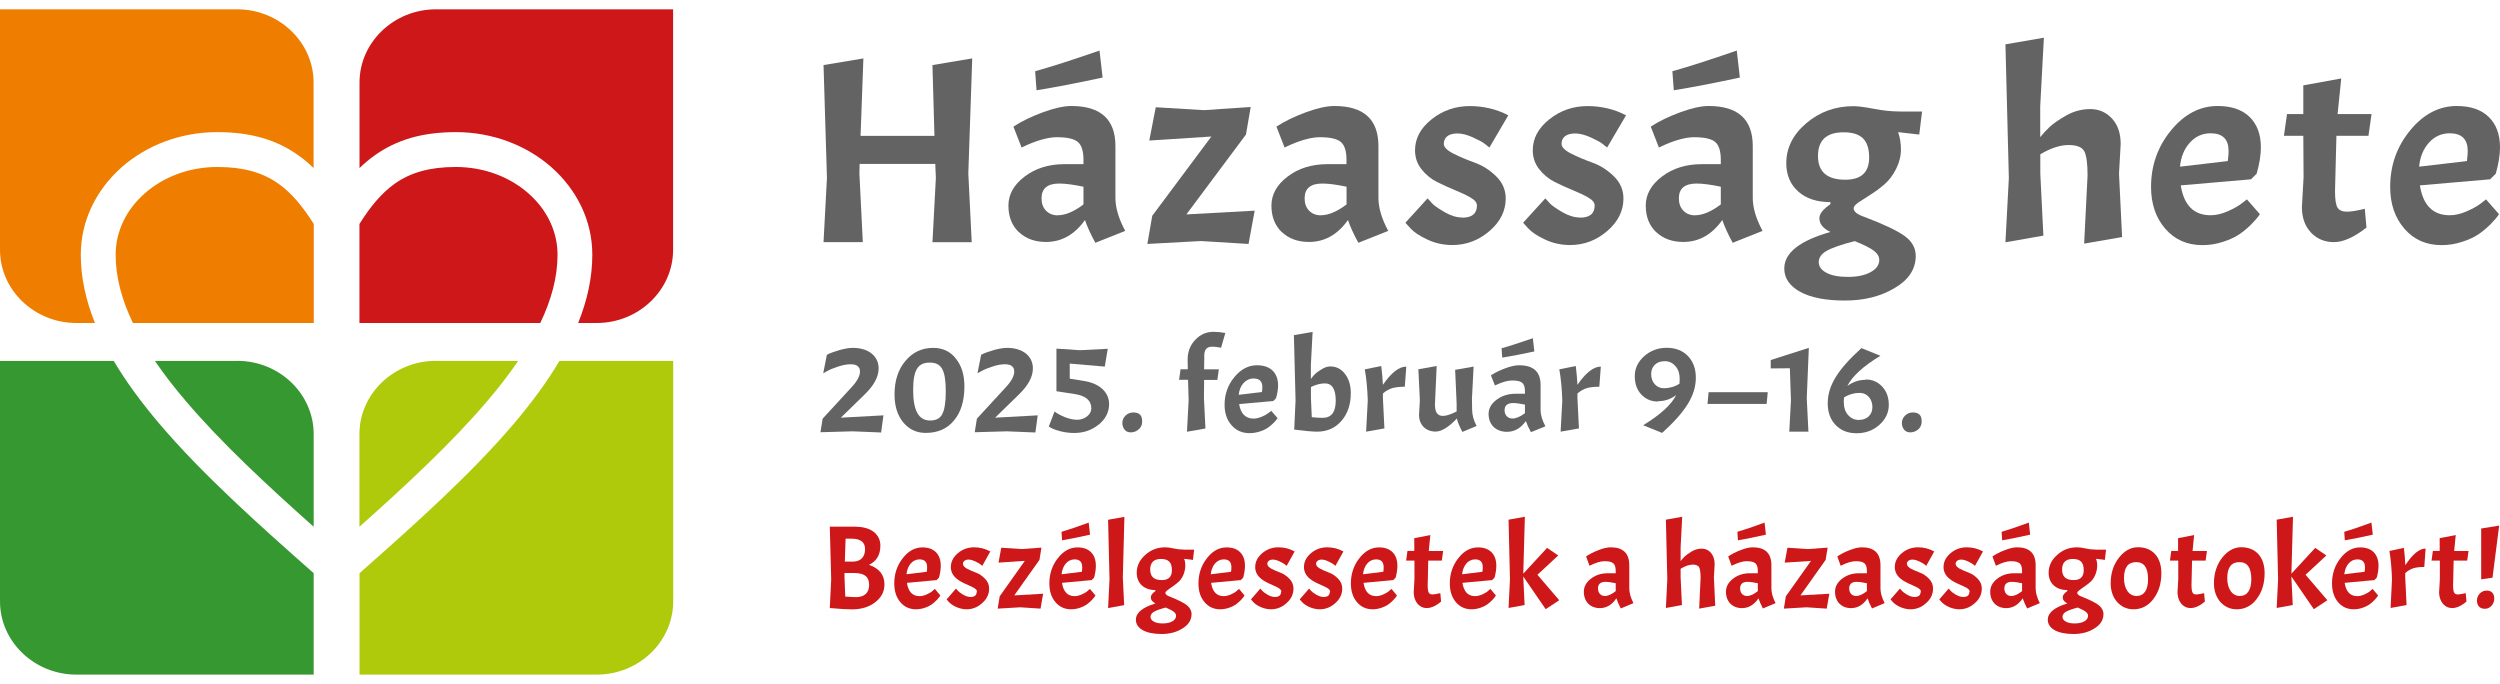 <?xml version="1.0" encoding="UTF-8"?>
<svg id="Layer_1" xmlns="http://www.w3.org/2000/svg" version="1.1" viewBox="0 0 300.47 82.2">
  <!-- Generator: Adobe Illustrator 29.0.0, SVG Export Plug-In . SVG Version: 2.1.0 Build 186)  -->
  <defs>
    <style>
      .st0, .st1 {
        fill: #cd1719;
      }

      .st2 {
        fill: #ef7d00;
      }

      .st2, .st1, .st3, .st4 {
        fill-rule: evenodd;
      }

      .st3 {
        fill: #afca0b;
      }

      .st4 {
        fill: #359830;
      }

      .st5 {
        fill: #646363;
      }
    </style>
  </defs>
  <g id="Layer_11" data-name="Layer_1">
    <g>
      <path class="st3" d="M67.23,43.38h13.68v28.9c0,4.84-4.13,8.8-9.18,8.8h-28.52v-12.19c6.76-5.97,13.43-11.94,18.55-17.97,2.13-2.51,3.98-5.01,5.48-7.54M52.38,43.38h9.9c-1.1,1.61-2.35,3.23-3.73,4.84-4.25,5-9.69,10.05-15.35,15.09v-11.14c0-4.84,4.13-8.8,9.18-8.8Z"/>
      <path class="st1" d="M64.93,38.82h-21.73v-11.9c1.33-2.12,2.69-3.75,4.27-4.86,1.88-1.32,4.17-1.99,7.3-1.99,3.44,0,6.52,1.21,8.75,3.18,2.16,1.9,3.49,4.5,3.49,7.37,0,2.71-.75,5.44-2.08,8.21M52.38,1.12h28.52v28.9c0,4.84-4.13,8.8-9.18,8.8h-2.23c1.09-2.72,1.7-5.45,1.7-8.21,0-4.11-1.88-7.82-4.9-10.5-2.97-2.62-7.04-4.23-11.5-4.23-4.03,0-7.11.92-9.71,2.76-.66.46-1.28.98-1.87,1.56v-10.28c0-4.84,4.13-8.8,9.18-8.8h0Z"/>
      <path class="st4" d="M13.68,43.38H0v28.9c0,4.84,4.13,8.8,9.18,8.8h28.52v-12.19c-6.76-5.97-13.43-11.94-18.55-17.97-2.13-2.51-3.98-5.01-5.48-7.54M28.52,43.38h-9.9c1.1,1.61,2.35,3.23,3.73,4.84,4.25,5,9.69,10.05,15.35,15.09v-11.14c0-4.84-4.13-8.8-9.18-8.8Z"/>
      <path class="st2" d="M15.98,38.82h21.73v-11.9c-1.33-2.12-2.69-3.75-4.27-4.86-1.88-1.32-4.17-1.99-7.3-1.99-3.44,0-6.52,1.21-8.75,3.18-2.16,1.9-3.49,4.5-3.49,7.37,0,2.71.75,5.44,2.08,8.21M28.52,1.12H0v28.9C0,34.87,4.13,38.82,9.18,38.82h2.23c-1.09-2.72-1.7-5.45-1.7-8.21,0-4.11,1.88-7.82,4.9-10.5,2.97-2.62,7.04-4.23,11.5-4.23,4.03,0,7.11.92,9.71,2.76.66.46,1.28.98,1.87,1.56v-10.28c0-4.84-4.13-8.8-9.18-8.8h0Z"/>
    </g>
    <g>
      <path class="st5" d="M116.85,7.03l-.47,13.82.41,8.26h-4.72l.41-7.72-.07-1.69h-9.09l-.03,1.14.41,8.26h-4.72l.41-7.72-.41-13.56,4.79-.8-.34,9.31h8.88l-.24-8.51,4.79-.8h0Z"/>
      <path class="st5" d="M122.47,27.92c-.85-.8-1.27-1.87-1.27-3.21s.65-2.51,1.96-3.5c1.31-.99,2.9-1.48,4.76-1.48h2.3v-.54c0-1.04-.23-1.75-.68-2.13s-1.3-.57-2.54-.57c-.52,0-1.13.1-1.84.3-.71.2-1.5.51-2.38.94l-.98-2.51c.97-.64,2.15-1.21,3.53-1.72,1.39-.51,2.53-.76,3.43-.76,3.54,0,5.3,1.61,5.3,4.82v6.22c0,1.19.39,2.51,1.18,3.97l-3.59,1.43c-.56-1.02-.98-1.93-1.25-2.74-1.24,1.76-2.81,2.64-4.69,2.64-1.33,0-2.42-.4-3.26-1.19h0ZM132.15,6.08l.37,3.24c-2.95.64-5.59,1.15-7.94,1.53l-.17-2.29c1.92-.53,4.49-1.36,7.73-2.48h0ZM127.14,25.87c.9,0,1.93-.43,3.08-1.3v-2.13c-1.2-.25-2.16-.38-2.91-.38-1.42,0-2.13.59-2.13,1.78,0,.62.18,1.11.54,1.48s.83.56,1.42.56h0Z"/>
      <path class="st5" d="M138.46,25.97l7.13-9.56-7.46.48.78-4,5.77.35,5.64-.38-.57,3.31-7.16,9.6,8.21-.45-.74,4-5.74-.35-6.42.35.58-3.34h-.02Z"/>
      <path class="st5" d="M154.08,27.92c-.85-.8-1.27-1.87-1.27-3.21s.65-2.51,1.96-3.5,2.9-1.48,4.76-1.48h2.3v-.54c0-1.04-.23-1.75-.68-2.13s-1.3-.57-2.54-.57c-.52,0-1.13.1-1.84.3-.71.2-1.5.51-2.38.94l-.98-2.51c.97-.64,2.15-1.21,3.53-1.72,1.39-.51,2.53-.76,3.43-.76,3.54,0,5.3,1.61,5.3,4.82v6.22c0,1.19.39,2.51,1.18,3.97l-3.59,1.43c-.56-1.02-.98-1.93-1.25-2.74-1.24,1.76-2.81,2.64-4.69,2.64-1.33,0-2.42-.4-3.26-1.19h0ZM158.76,25.87c.9,0,1.93-.43,3.08-1.3v-2.13c-1.2-.25-2.16-.38-2.91-.38-1.42,0-2.13.59-2.13,1.78,0,.62.18,1.11.54,1.48s.83.56,1.42.56h0Z"/>
      <path class="st5" d="M175.75,26.16c1.17,0,1.76-.49,1.76-1.46,0-.34-.25-.66-.76-.95-.51-.3-1.13-.59-1.86-.89s-1.47-.63-2.2-1-1.35-.89-1.86-1.54c-.51-.66-.76-1.41-.76-2.26,0-1.42.66-2.66,1.99-3.72s2.86-1.59,4.59-1.59c.81,0,1.61.09,2.38.27.78.18,1.53.46,2.25.84l-2.27,3.87c-.16-.13-.36-.29-.61-.48s-.72-.44-1.4-.75c-.69-.31-1.3-.46-1.83-.46s-.94.11-1.22.33-.42.53-.42.92.39.79,1.17,1.18,1.63.75,2.55,1.08,1.78.87,2.55,1.62c.78.75,1.17,1.65,1.17,2.69,0,1.48-.65,2.79-1.94,3.9-1.3,1.12-2.79,1.69-4.47,1.69-1.08,0-2.09-.22-3.03-.67-.94-.44-1.61-.89-2.01-1.34l-.61-.67,2.67-2.93c.14.17.33.38.58.64.25.25.74.59,1.47,1.02.73.42,1.44.64,2.11.64h0Z"/>
      <path class="st5" d="M189.9,26.16c1.17,0,1.76-.49,1.76-1.46,0-.34-.25-.66-.76-.95-.51-.3-1.13-.59-1.86-.89s-1.47-.63-2.2-1-1.35-.89-1.86-1.54c-.51-.66-.76-1.41-.76-2.26,0-1.42.66-2.66,1.99-3.72s2.86-1.59,4.59-1.59c.81,0,1.61.09,2.38.27.78.18,1.53.46,2.25.84l-2.27,3.87c-.16-.13-.36-.29-.61-.48s-.72-.44-1.4-.75c-.69-.31-1.3-.46-1.83-.46s-.94.11-1.22.33-.42.53-.42.92.39.79,1.17,1.18,1.63.75,2.55,1.08,1.78.87,2.55,1.62c.78.75,1.17,1.65,1.17,2.69,0,1.48-.65,2.79-1.94,3.9-1.3,1.12-2.79,1.69-4.47,1.69-1.08,0-2.09-.22-3.03-.67-.94-.44-1.61-.89-2.01-1.34l-.61-.67,2.67-2.93c.14.17.33.38.58.64.25.25.74.59,1.47,1.02.73.42,1.44.64,2.11.64h0Z"/>
      <path class="st5" d="M199.07,27.92c-.85-.8-1.27-1.87-1.27-3.21s.65-2.51,1.96-3.5,2.9-1.48,4.76-1.48h2.3v-.54c0-1.04-.23-1.75-.68-2.13s-1.3-.57-2.54-.57c-.52,0-1.13.1-1.84.3-.71.2-1.5.51-2.38.94l-.98-2.51c.97-.64,2.15-1.21,3.53-1.72,1.39-.51,2.53-.76,3.43-.76,3.54,0,5.3,1.61,5.3,4.82v6.22c0,1.19.39,2.51,1.18,3.97l-3.59,1.43c-.56-1.02-.98-1.93-1.25-2.74-1.24,1.76-2.81,2.64-4.69,2.64-1.33,0-2.42-.4-3.26-1.19h0ZM208.74,6.08l.37,3.24c-2.95.64-5.59,1.15-7.94,1.53l-.17-2.29c1.92-.53,4.49-1.36,7.73-2.48h0ZM203.74,25.87c.9,0,1.93-.43,3.08-1.3v-2.13c-1.2-.25-2.16-.38-2.91-.38-1.42,0-2.13.59-2.13,1.78,0,.62.18,1.11.54,1.48s.83.56,1.42.56h0Z"/>
      <path class="st5" d="M214.45,32.26c0-1.87,1.85-3.33,5.54-4.38-.88-.42-1.32-.97-1.32-1.65,0-.28.11-.55.34-.83.22-.28.55-.56.98-.86v-.25c-1.62,0-2.91-.42-3.86-1.27s-1.44-1.98-1.44-3.4c0-1.84.8-3.45,2.4-4.81s3.49-2.05,5.67-2.05c.56,0,1.39.11,2.47.32s2.14.32,3.18.32h2.6l-.34,2.77-2.54-.29c.22.62.34,1.31.34,2.1s-.2,1.56-.59,2.34c-.39.77-.87,1.39-1.42,1.86-.55.47-1.1.87-1.66,1.22-.55.35-1.03.66-1.42.92-.39.27-.59.5-.59.72,0,.4.45.75,1.35,1.05,2.39.91,4,1.69,4.84,2.32.85.64,1.27,1.42,1.27,2.35,0,1.57-.84,2.86-2.52,3.85-1.68,1.01-3.68,1.51-5.99,1.51s-4.11-.35-5.38-1.05c-1.27-.7-1.91-1.63-1.91-2.8h0ZM224.65,18.92c0-1.04-.25-1.8-.74-2.29-.5-.49-1.27-.73-2.33-.73-2.05,0-3.08.95-3.08,2.85s1.09,2.85,3.28,2.85c1.92,0,2.87-.89,2.87-2.67h0ZM225.86,31.21c0-.38-.21-.74-.64-1.07s-1.2-.72-2.3-1.16c-1.65.42-2.78.82-3.4,1.18s-.93.81-.93,1.34.31.96.93,1.29,1.48.49,2.59.49,2.01-.19,2.71-.57,1.05-.88,1.05-1.49h0Z"/>
      <path class="st5" d="M250.49,18.16c-.27-.49-.9-.73-1.89-.73s-2.12.37-3.38,1.11v2.32l.37,7.46-4.56.8.41-7.72-.41-16.07,4.62-.8-.44,8.23v3.72c.34-.42.72-.84,1.15-1.24s1.09-.86,1.99-1.37,1.87-.76,2.89-.76,1.89.38,2.59,1.13c.7.75,1.05,1.78,1.05,3.07l-.2,3.56.37,7.62-4.56.79.41-8.2c0-1.46-.14-2.44-.41-2.93v.02Z"/>
      <path class="st5" d="M265.69,25.87c.65,0,1.34-.16,2.06-.48s1.29-.64,1.69-.95l.61-.48,1.56,1.78c-.23.36-.58.77-1.05,1.24s-.95.86-1.44,1.19c-.48.33-1.13.63-1.93.89-.8.27-1.63.4-2.49.4-1.83,0-3.31-.65-4.45-1.96s-1.72-2.98-1.72-5.03c0-2.59.8-4.85,2.4-6.8s3.47-2.93,5.6-2.93c1.65,0,2.93.43,3.83,1.3s1.37,2.09,1.37,3.66c0,.93-.17,1.99-.51,3.18l-.68.67-8.44.73c.38,2.4,1.58,3.59,3.59,3.59v.02ZM265.69,16.02c-.99,0-1.83.38-2.5,1.13-.68.75-1.07,1.71-1.18,2.88l5.74-.67c.07-.49.1-.89.1-1.21,0-1.42-.72-2.13-2.16-2.13h0Z"/>
      <path class="st5" d="M276.83,13.73v-3.47l4.56-.83-.44,4.28h4.08l-.37,2.61h-3.85l-.17,6.64c0,1,.1,1.66.3,1.99.2.33.58.49,1.12.49s1.26-.12,2.16-.35l.2,2.26c-1.49,1.17-2.8,1.75-3.91,1.75s-2.05-.39-2.77-1.16c-.72-.77-1.08-1.79-1.08-3.04l.2-3.56-.03-5.02h-2.33l.37-2.61h1.96,0Z"/>
      <path class="st5" d="M294.43,25.87c.65,0,1.34-.16,2.06-.48s1.29-.64,1.69-.95l.61-.48,1.56,1.78c-.23.36-.58.77-1.05,1.24s-.95.86-1.44,1.19c-.48.33-1.13.63-1.93.89-.8.27-1.63.4-2.49.4-1.83,0-3.31-.65-4.45-1.96s-1.72-2.98-1.72-5.03c0-2.59.8-4.85,2.4-6.8s3.47-2.93,5.6-2.93c1.65,0,2.93.43,3.83,1.3s1.37,2.09,1.37,3.66c0,.93-.17,1.99-.51,3.18l-.68.67-8.44.73c.38,2.4,1.58,3.59,3.59,3.59v.02ZM294.43,16.02c-.99,0-1.83.38-2.5,1.13-.68.75-1.07,1.71-1.18,2.88l5.74-.67c.07-.49.1-.89.1-1.21,0-1.42-.72-2.13-2.16-2.13h0Z"/>
    </g>
  </g>
  <g id="Layer_2">
    <g>
      <path class="st0" d="M102.84,63.31c1.83,0,2.97.89,2.97,2.27,0,1.11-.46,1.87-1.37,2.31,1.24.42,1.86,1.2,1.86,2.35,0,.87-.37,1.57-1.12,2.15-.74.57-1.67.85-2.8.85-.59,0-1.47-.06-2.65-.16l.17-3.45-.17-6.33h3.1v.02ZM101.5,68.87v.52l.09,2.31c.56.04.97.07,1.27.07,1.02,0,1.6-.51,1.6-1.47s-.54-1.43-1.8-1.43c0,0-1.16,0-1.16,0ZM101.63,64.74l-.09,2.76h.93c.97,0,1.5-.54,1.5-1.5,0-.84-.54-1.26-1.64-1.26h-.7Z"/>
      <path class="st0" d="M112.1,70.99l.26-.21.66.79c-.19.33-.64.79-1.06,1.09-.4.28-1.13.57-1.86.57-.77,0-1.4-.28-1.89-.86s-.73-1.33-.73-2.25c0-1.15.34-2.17,1.02-3.03.67-.87,1.47-1.3,2.37-1.3,1.39,0,2.2.81,2.2,2.21,0,.41-.07.89-.21,1.42l-.29.3-3.57.33c.16,1.06.67,1.6,1.52,1.6.56,0,1.24-.35,1.59-.64v-.02ZM108.96,69.02l2.43-.3c.03-.21.04-.4.04-.54,0-.64-.3-.95-.92-.95-.84,0-1.46.75-1.56,1.79h0Z"/>
      <path class="st0" d="M117.43,71.11c0-.82-3.16-.92-3.15-2.96,0-.64.29-1.19.84-1.66s1.22-.71,1.94-.71,1.34.16,1.96.5l-.96,1.73c-.13-.11-.27-.27-.86-.54-.57-.28-1.04-.27-1.29-.06-.23.18-.33.58.31.94.33.17.7.33,1.09.48.39.14.74.38,1.07.72.33.33.5.72.5,1.19,0,.67-.27,1.25-.83,1.74-.54.5-1.17.75-1.89.75-.92,0-1.79-.5-2.13-.89l-.26-.3,1.13-1.3.24.28c.1.11.31.27.61.45.31.18.61.28.9.28.5,0,.74-.21.74-.65h.04Z"/>
      <path class="st0" d="M120.15,71.67l3.02-4.26-3.16.21.33-1.79,2.44.16,2.39-.17-.24,1.47-3.03,4.27,3.47-.2-.31,1.79-2.43-.16-2.72.16.24-1.49h0Z"/>
      <path class="st0" d="M130.74,70.99l.26-.21.66.79c-.19.33-.64.79-1.06,1.09-.4.28-1.13.57-1.86.57-.77,0-1.4-.28-1.89-.86s-.73-1.33-.73-2.25c0-1.15.34-2.17,1.02-3.03.67-.87,1.47-1.3,2.37-1.3,1.39,0,2.2.81,2.2,2.21,0,.41-.07.89-.21,1.42l-.29.3-3.57.33c.16,1.06.67,1.6,1.52,1.6.56,0,1.24-.35,1.59-.64v-.02ZM131.01,64.26c-1.24.28-2.37.51-3.36.68l-.07-1.02c.81-.24,1.92-.61,3.27-1.11l.16,1.45ZM127.6,69.02l2.43-.3c.03-.21.04-.4.04-.54,0-.64-.3-.95-.92-.95-.84,0-1.46.75-1.56,1.79h0Z"/>
      <path class="st0" d="M135.14,62.12l-.19,7.28.16,3.33-1.93.35.17-3.45-.17-7.16,1.96-.35h0Z"/>
      <path class="st0" d="M138.87,72.52c-.37-.18-.56-.44-.56-.74,0-.24.2-.48.56-.75v-.11c-1.37,0-2.25-.82-2.25-2.08,0-.82.34-1.53,1.02-2.14.67-.61,1.47-.92,2.4-.92.24,0,.59.04,1.04.14.46.1.9.14,1.34.14h1.1l-.14,1.23-1.07-.13c.36.78.06,2.2-.71,2.81-.67.61-1.54,1.01-1.54,1.28,0,.18.19.34.57.47,1.02.41,1.69.75,2.04,1.04s.54.64.54,1.05c0,.69-.36,1.28-1.07,1.71-.7.45-1.54.68-2.53.68-1.96,0-3.09-.68-3.09-1.71,0-.84.79-1.49,2.35-1.96h0ZM139.54,67.18c-.87,0-1.3.43-1.3,1.28s.46,1.26,1.39,1.26c.82,0,1.22-.4,1.22-1.19,0-.92-.4-1.35-1.3-1.35h0ZM140.1,73.02c-.7.18-1.17.37-1.44.52-.51.33-.51.88,0,1.16.27.16.63.23,1.1.23.93,0,1.59-.37,1.59-.92,0-.34-.31-.6-1.24-.99h0Z"/>
      <path class="st0" d="M148.66,70.99l.26-.21.66.79c-.19.33-.64.79-1.06,1.09-.4.28-1.13.57-1.86.57-.77,0-1.4-.28-1.89-.86s-.73-1.33-.73-2.25c0-1.15.34-2.17,1.02-3.03.67-.87,1.47-1.3,2.37-1.3,1.39,0,2.2.81,2.2,2.21,0,.41-.07.89-.21,1.42l-.29.3-3.57.33c.16,1.06.67,1.6,1.52,1.6.56,0,1.24-.35,1.59-.64v-.02ZM145.53,69.02l2.43-.3c.03-.21.04-.4.04-.54,0-.64-.3-.95-.92-.95-.84,0-1.46.75-1.56,1.79h0Z"/>
      <path class="st0" d="M154.01,71.11c0-.82-3.16-.92-3.15-2.96,0-.64.29-1.19.84-1.66s1.22-.71,1.94-.71,1.34.16,1.96.5l-.96,1.73c-.13-.11-.27-.27-.86-.54-.57-.28-1.04-.27-1.29-.06-.23.18-.33.58.31.94.33.17.7.33,1.09.48.39.14.74.38,1.07.72.33.33.5.72.5,1.19,0,.67-.27,1.25-.83,1.74-.54.5-1.17.75-1.89.75-.92,0-1.79-.5-2.13-.89l-.26-.3,1.13-1.3.24.28c.1.11.31.27.61.45.31.18.61.28.9.28.5,0,.74-.21.74-.65h.04Z"/>
      <path class="st0" d="M159.87,71.11c0-.82-3.16-.92-3.15-2.96,0-.64.29-1.19.84-1.66s1.22-.71,1.94-.71,1.34.16,1.96.5l-.96,1.73c-.13-.11-.27-.27-.86-.54-.57-.28-1.04-.27-1.29-.06-.23.18-.33.58.31.94.33.17.7.33,1.09.48.39.14.74.38,1.07.72.33.33.5.72.5,1.19,0,.67-.27,1.25-.83,1.74-.54.5-1.17.75-1.89.75-.92,0-1.79-.5-2.13-.89l-.26-.3,1.13-1.3.24.28c.1.11.31.27.61.45.31.18.61.28.9.28.5,0,.74-.21.74-.65h.04Z"/>
      <path class="st0" d="M166.98,70.99l.26-.21.66.79c-.19.33-.64.79-1.06,1.09-.4.28-1.13.57-1.86.57-.77,0-1.4-.28-1.89-.86s-.73-1.33-.73-2.25c0-1.15.34-2.17,1.02-3.03.67-.87,1.47-1.3,2.37-1.3,1.39,0,2.2.81,2.2,2.21,0,.41-.07.89-.21,1.42l-.29.3-3.57.33c.16,1.06.67,1.6,1.52,1.6.56,0,1.24-.35,1.59-.64v-.02ZM163.83,69.02l2.43-.3c.03-.21.04-.4.04-.54,0-.64-.3-.95-.92-.95-.84,0-1.46.75-1.56,1.79h0Z"/>
      <path class="st0" d="M169.98,66.22v-1.54l1.93-.37-.19,1.91h1.73l-.16,1.16h-1.63l-.07,2.96c0,1.32.34,1.19,1.52.95l.09,1.01c-1.83,1.59-3.26.52-3.29-1.09l.09-1.59v-2.24h-1l.16-1.16h.83,0Z"/>
      <path class="st0" d="M178.87,70.99l.26-.21.66.79c-.19.33-.64.79-1.06,1.09-.4.28-1.13.57-1.86.57-.77,0-1.4-.28-1.89-.86s-.73-1.33-.73-2.25c0-1.15.34-2.17,1.02-3.03.67-.87,1.47-1.3,2.37-1.3,1.39,0,2.2.81,2.2,2.21,0,.41-.07.89-.21,1.42l-.29.3-3.57.33c.16,1.06.67,1.6,1.52,1.6.56,0,1.24-.35,1.59-.64v-.02ZM175.74,69.02l2.43-.3c.03-.21.04-.4.04-.54,0-.64-.3-.95-.92-.95-.84,0-1.46.75-1.56,1.79h0Z"/>
      <path class="st0" d="M185.77,73.21l-2.69-3.92v.1l.16,3.33-1.93.35.17-3.45-.17-7.16,1.96-.35-.19,6.84,2.86-3.1,1.34.91-2.5,2.32,2.62,3.06-1.63,1.08h0Z"/>
      <path class="st0" d="M194.19,68.9v-.24c0-.92-.31-1.21-1.36-1.21-.44,0-1.04.17-1.79.55l-.41-1.12c.41-.28.9-.54,1.49-.76.59-.23,1.07-.34,1.46-.34,1.5,0,2.24.72,2.24,2.16v2.78c0,.52.17,1.12.5,1.77l-1.52.64c-.24-.45-.41-.86-.53-1.22-.53.78-1.19,1.18-1.99,1.18-1.13,0-1.92-.77-1.92-1.96,0-.61.27-1.12.83-1.56s1.23-.67,2.02-.67h.98ZM194.19,71.05v-.95c-.5-.11-.92-.17-1.23-.17-.6,0-.9.27-.9.79,0,.55.33.91.83.91.39,0,.81-.2,1.3-.58h0Z"/>
      <path class="st0" d="M201.99,69.39l.16,3.33-1.93.35.17-3.45-.17-7.16,1.96-.35-.19,3.67v1.66c.29-.38.57-.71,1.33-1.16.39-.23.79-.34,1.22-.34.87,0,1.54.72,1.54,1.87l-.09,1.59.16,3.4-1.93.35.17-3.66c0-.65-.06-1.09-.17-1.3-.23-.44-1.16-.5-2.23.17v1.04h0Z"/>
      <path class="st0" d="M211.27,68.9v-.24c0-.92-.31-1.21-1.36-1.21-.44,0-1.04.17-1.79.55l-.41-1.12c.41-.28.9-.54,1.49-.76.59-.23,1.07-.34,1.46-.34,1.5,0,2.24.72,2.24,2.16v2.78c0,.52.17,1.12.5,1.77l-1.52.64c-.24-.45-.41-.86-.53-1.22-.53.78-1.19,1.18-1.99,1.18-1.13,0-1.92-.77-1.92-1.96,0-.61.27-1.12.83-1.56s1.23-.67,2.02-.67h.98ZM212.24,64.26c-1.24.28-2.37.51-3.36.68l-.07-1.02c.82-.24,1.9-.61,3.27-1.11l.16,1.45ZM211.27,71.05v-.95c-.5-.11-.92-.17-1.23-.17-.6,0-.9.27-.9.79,0,.55.33.91.83.91.39,0,.81-.2,1.3-.58h0Z"/>
      <path class="st0" d="M214.64,71.67l3.02-4.26-3.16.21.33-1.79,2.44.16,2.39-.17-.24,1.47-3.03,4.27,3.47-.2-.31,1.79-2.43-.16-2.72.16.24-1.49h0Z"/>
      <path class="st0" d="M224.38,68.9v-.24c0-.92-.31-1.21-1.36-1.21-.44,0-1.04.17-1.79.55l-.41-1.12c.41-.28.9-.54,1.49-.76.59-.23,1.07-.34,1.46-.34,1.5,0,2.24.72,2.24,2.16v2.78c0,.52.17,1.12.5,1.77l-1.52.64c-.24-.45-.41-.86-.53-1.22-.53.78-1.19,1.18-1.99,1.18-1.13,0-1.92-.77-1.92-1.96,0-.61.27-1.12.83-1.56s1.23-.67,2.02-.67h.98ZM224.38,71.05v-.95c-.5-.11-.92-.17-1.23-.17-.6,0-.9.27-.9.79,0,.55.33.91.83.91.39,0,.81-.2,1.3-.58h0Z"/>
      <path class="st0" d="M230.88,71.11c0-.82-3.16-.92-3.15-2.96,0-.64.29-1.19.84-1.66s1.22-.71,1.94-.71,1.34.16,1.96.5l-.96,1.73c-.13-.11-.27-.27-.86-.54-.57-.28-1.04-.27-1.29-.06-.23.18-.33.58.31.94.33.17.7.33,1.09.48.39.14.74.38,1.07.72.33.33.5.72.5,1.19,0,.67-.27,1.25-.83,1.74-.54.5-1.17.75-1.89.75-.92,0-1.79-.5-2.13-.89l-.26-.3,1.13-1.3.24.28c.1.11.31.27.61.45.31.18.61.28.9.28.5,0,.74-.21.74-.65h.04Z"/>
      <path class="st0" d="M236.74,71.11c0-.82-3.16-.92-3.15-2.96,0-.64.29-1.19.84-1.66s1.22-.71,1.94-.71,1.34.16,1.96.5l-.96,1.73c-.13-.11-.27-.27-.86-.54-.57-.28-1.04-.27-1.29-.06-.23.18-.33.58.31.94.33.17.7.33,1.09.48.39.14.74.38,1.07.72.33.33.5.72.5,1.19,0,.67-.27,1.25-.83,1.74-.54.5-1.17.75-1.89.75-.92,0-1.79-.5-2.13-.89l-.26-.3,1.13-1.3.24.28c.1.11.31.27.61.45.31.18.61.28.9.28.5,0,.74-.21.74-.65h.04Z"/>
      <path class="st0" d="M243.03,68.9v-.24c0-.92-.31-1.21-1.36-1.21-.44,0-1.04.17-1.79.55l-.41-1.12c.41-.28.9-.54,1.49-.76.59-.23,1.07-.34,1.46-.34,1.5,0,2.24.72,2.24,2.16v2.78c0,.52.17,1.12.5,1.77l-1.52.64c-.24-.45-.41-.86-.53-1.22-.53.78-1.19,1.18-1.99,1.18-1.13,0-1.92-.77-1.92-1.96,0-.61.27-1.12.83-1.56s1.23-.67,2.02-.67h.98ZM244,64.26c-1.24.28-2.37.51-3.36.68l-.07-1.02c.81-.24,1.9-.61,3.27-1.11l.16,1.45ZM243.03,71.05v-.95c-.5-.11-.92-.17-1.23-.17-.6,0-.9.27-.9.79,0,.55.33.91.83.91.39,0,.81-.2,1.3-.58h0Z"/>
      <path class="st0" d="M248.47,72.52c-.37-.18-.56-.44-.56-.74,0-.24.2-.48.56-.75v-.11c-1.37,0-2.25-.82-2.25-2.08,0-.82.34-1.53,1.02-2.14.67-.61,1.47-.92,2.4-.92.24,0,.59.04,1.04.14.46.1.9.14,1.34.14h1.1l-.14,1.23-1.07-.13c.36.78.06,2.2-.71,2.81-.67.61-1.54,1.01-1.54,1.28,0,.18.19.34.57.47,1.02.41,1.69.75,2.04,1.04s.54.64.54,1.05c0,.69-.36,1.28-1.07,1.71-.7.45-1.54.68-2.53.68-1.96,0-3.09-.68-3.09-1.71,0-.84.79-1.49,2.35-1.96h0ZM249.14,67.18c-.87,0-1.3.43-1.3,1.28s.46,1.26,1.39,1.26c.81,0,1.21-.4,1.21-1.19,0-.92-.4-1.35-1.3-1.35h0ZM249.71,73.02c-.7.18-1.17.37-1.44.52-.51.33-.51.88,0,1.16.27.16.63.23,1.1.23.93,0,1.59-.37,1.59-.92,0-.34-.31-.6-1.24-.99h0Z"/>
      <path class="st0" d="M258.81,72c-.63.82-1.43,1.23-2.39,1.23-.79,0-1.44-.3-1.97-.88-.51-.59-.77-1.35-.77-2.24,0-1.21.33-2.24.99-3.08.66-.84,1.43-1.26,2.3-1.26,1.77,0,2.8,1.23,2.8,3.1,0,1.25-.31,2.28-.96,3.12h0ZM256.75,67.56c-.99,0-1.47.64-1.47,1.93s.6,2.14,1.5,2.14,1.39-.71,1.39-2.01c0-1.38-.47-2.06-1.42-2.06Z"/>
      <path class="st0" d="M261.78,66.22v-1.54l1.93-.37-.19,1.91h1.73l-.16,1.16h-1.63l-.07,2.96c0,1.32.34,1.19,1.52.95l.09,1.01c-1.83,1.59-3.26.52-3.29-1.09l.09-1.59v-2.24h-1l.16-1.16h.83,0Z"/>
      <path class="st0" d="M271.22,72c-.63.82-1.43,1.23-2.39,1.23-.79,0-1.44-.3-1.97-.88-.51-.59-.77-1.35-.77-2.24,0-1.21.33-2.24.99-3.08.66-.84,1.43-1.26,2.3-1.26,1.77,0,2.8,1.23,2.8,3.1,0,1.25-.31,2.28-.96,3.12h0ZM269.16,67.56c-.99,0-1.47.64-1.47,1.93s.6,2.14,1.5,2.14,1.39-.71,1.39-2.01c0-1.38-.47-2.06-1.42-2.06Z"/>
      <path class="st0" d="M278.09,73.21l-2.69-3.92v.1l.16,3.33-1.93.35.17-3.45-.17-7.16,1.96-.35-.19,6.84,2.86-3.1,1.34.91-2.5,2.32,2.62,3.06-1.63,1.08h0Z"/>
      <path class="st0" d="M284.9,70.99l.26-.21.66.79c-.19.33-.64.79-1.06,1.09-.4.28-1.13.57-1.86.57-.77,0-1.4-.28-1.89-.86-.49-.58-.73-1.33-.73-2.25,0-1.15.34-2.17,1.02-3.03.67-.87,1.47-1.3,2.37-1.3,1.39,0,2.2.81,2.2,2.21,0,.41-.07.89-.21,1.42l-.29.3-3.57.33c.16,1.06.67,1.6,1.52,1.6.56,0,1.24-.35,1.59-.64v-.02ZM285.18,64.26c-1.24.28-2.37.51-3.36.68l-.07-1.02c.81-.24,1.92-.61,3.27-1.11l.16,1.45ZM281.77,69.02l2.43-.3c.03-.21.04-.4.04-.54,0-.64-.3-.95-.92-.95-.84,0-1.46.75-1.56,1.79h0Z"/>
      <path class="st0" d="M288.92,65.86c.09.72.14,1.42.17,2.07.87-1.33,1.69-2,2.44-2l-.16,2.21c-.56,0-.99.06-1.32.16-.31.1-.64.28-.97.58v.51l.16,3.33-1.92.35.17-3.45c-.04-1.26-.14-2.4-.31-3.4l1.73-.37h0Z"/>
      <path class="st0" d="M293.22,66.22v-1.54l1.93-.37-.19,1.91h1.73l-.16,1.16h-1.63l-.07,2.96c0,1.32.34,1.19,1.52.95l.09,1.01c-1.83,1.59-3.26.52-3.29-1.09l.09-1.59v-2.24h-1l.16-1.16h.83,0Z"/>
      <path class="st0" d="M298.85,70.98c.61,0,.93.34.93.98s-.5,1.21-1.12,1.21-.96-.38-.96-1.01.53-1.18,1.14-1.18h0ZM300.37,63.16l-.8,6.27-1.36.2v-6.11l2.16-.35h0Z"/>
    </g>
    <g>
      <path class="st5" d="M102.26,43.78c-.46,0-.97.09-1.53.28-.54.17-.99.36-1.31.54l-.48.26.44-2.22c.43-.22.94-.4,1.54-.57.61-.17,1.13-.26,1.59-.26,1.86,0,3.09.98,3.09,2.47,0,1.01-.56,2.05-1.68,3.13l-2.86,2.79,5.12-.28-.28,2.06-3.42-.14-3.87.11.26-1.63,3.45-3.75c.69-.73,1.04-1.38,1.04-1.92,0-.57-.38-.87-1.12-.87h.02Z"/>
      <path class="st5" d="M114.87,43.09c.69.84,1.04,1.95,1.04,3.33,0,1.75-.41,3.12-1.25,4.11-.82,1.01-1.96,1.5-3.4,1.5-1.1,0-2-.42-2.71-1.27-.69-.85-1.04-1.97-1.04-3.35,0-1.64.43-2.99,1.3-4.02.87-1.05,1.99-1.58,3.35-1.58,1.13,0,2.04.42,2.71,1.27h0ZM113.24,49.78c.28-.51.43-1.41.43-2.7,0-2.59-.49-3.5-1.92-3.5s-2,.87-2,3.3.64,3.66,2.04,3.66c.71,0,1.18-.25,1.46-.76h0Z"/>
      <path class="st5" d="M120.8,43.78c-.46,0-.97.09-1.53.28-.54.17-.99.36-1.31.54l-.48.26.44-2.22c.43-.22.94-.4,1.54-.57.61-.17,1.13-.26,1.59-.26,1.86,0,3.09.98,3.09,2.47,0,1.01-.56,2.05-1.68,3.13l-2.86,2.79,5.12-.28-.28,2.06-3.42-.14-3.87.11.26-1.63,3.45-3.75c.69-.73,1.04-1.38,1.04-1.92,0-.57-.38-.87-1.12-.87h.02Z"/>
      <path class="st5" d="M132.05,51.02c-.81.68-1.81,1.02-2.97,1.02-1.1,0-2.22-.33-2.68-.57l-.35-.2.69-1.81c.67.5,1.82.99,2.69.99.44,0,.85-.12,1.2-.39s.53-.59.53-.98c0-.95-.67-1.52-2-1.72l-2.19-.34v-5.12l2.83.19,3.34-.17-.36,2.14-4.21-.36v1.81l1.79.29c1.84.31,2.94,1.38,2.94,2.76,0,.96-.41,1.78-1.23,2.46h0Z"/>
      <path class="st5" d="M137.27,50.6c.08,1.24-1.54,1.75-2.1,1.05-.18-.22-.28-.5-.28-.82,0-.67.59-1.26,1.31-1.26s1.07.34,1.07,1.02h0Z"/>
      <path class="st5" d="M146.78,41.8c-1.27-.25-2.1-.29-2.04,1.12l-.02,1.47h1.77l-.18,1.27h-1.59l-.02,2.2.18,3.64-2.22.39.2-3.77-.07-2.47h-1.08l.18-1.27h.87l-.02-1.18c0-.91.3-1.71.9-2.34.61-.65,1.33-.98,2.2-.98.46,0,.94.05,1.43.14l-.51,1.77h.02Z"/>
      <path class="st5" d="M152.49,49.61l.3-.23.76.87c-.21.36-.74.87-1.22,1.19-.46.31-1.3.62-2.14.62-.89,0-1.61-.31-2.17-.95-.56-.63-.84-1.46-.84-2.46,0-1.26.39-2.37,1.17-3.32s1.69-1.43,2.73-1.43c1.59,0,2.53.88,2.53,2.42,0,.45-.08.98-.25,1.55l-.33.33-4.1.36c.18,1.16.77,1.75,1.74,1.75.64,0,1.43-.39,1.82-.7h0ZM148.88,47.45l2.79-.33c.03-.23.05-.43.05-.59,0-.7-.35-1.04-1.05-1.04-.97,0-1.68.82-1.79,1.95h0Z"/>
      <path class="st5" d="M161.66,44.95c.46.6.69,1.36.69,2.31,0,1.35-.38,2.47-1.13,3.33-.74.85-1.71,1.29-2.91,1.29-.54,0-1.46-.08-2.76-.25l.16-3.52-.2-7.83,2.25-.39-.21,3.99v1.67c.12-.17.26-.34.44-.53.18-.19.44-.39.82-.62s.72-.36,1.05-.36c.74,0,1.33.29,1.79.9h0ZM157.56,46.51v1.35l.1,2.28c.46.05.89.08,1.3.08,1.05,0,1.58-.68,1.58-2.06s-.43-2.08-1.3-2.08c-.51,0-1.07.14-1.68.43h0Z"/>
      <path class="st5" d="M166.01,43.99c.1.79.16,1.55.2,2.26,1-1.46,1.94-2.19,2.81-2.19l-.18,2.42c-.64,0-1.13.06-1.51.17-.36.11-.74.31-1.12.64v.56l.18,3.64-2.2.39.2-3.77c-.05-1.38-.16-2.62-.36-3.72l1.99-.4h0Z"/>
      <path class="st5" d="M170.55,49.88l.1-1.78-.18-3.72,2.2-.39-.21,4.7c.03,1.26.64,1.77,2.61.76v-.93l-.18-4.07,2.22-.39-.2,3.87.02,1.27c0,.67.18,1.33.54,2l-1.71.71c-.36-.67-.58-1.21-.66-1.61-.99,1.04-1.84,1.57-2.56,1.57-1.18,0-1.99-.81-1.99-2Z"/>
      <path class="st5" d="M183.28,47.31v-.26c0-1.01-.36-1.32-1.56-1.32-.51,0-1.2.19-2.05.6l-.48-1.22c.48-.31,1.04-.59,1.71-.84s1.23-.37,1.68-.37c1.73,0,2.58.79,2.58,2.36v3.04c0,.57.2,1.22.58,1.94l-1.74.7c-.28-.5-.48-.95-.61-1.33-.61.85-1.36,1.29-2.28,1.29-1.3,0-2.2-.84-2.2-2.14,0-.67.31-1.22.95-1.71.64-.48,1.41-.73,2.32-.73h1.12-.02ZM184.4,42.24c-1.43.31-2.73.56-3.85.74l-.08-1.12c.94-.26,2.19-.67,3.76-1.21l.18,1.58h0ZM183.28,49.67v-1.04c-.58-.12-1.05-.19-1.41-.19-.69,0-1.04.29-1.04.87s.38.99.95.99c.44,0,.94-.22,1.5-.64h0Z"/>
      <path class="st5" d="M189.39,43.99c.1.79.16,1.55.2,2.26,1-1.46,1.94-2.19,2.81-2.19l-.18,2.42c-.64,0-1.13.06-1.51.17-.36.11-.74.31-1.12.64v.56l.18,3.64-2.2.39.2-3.77c-.05-1.38-.16-2.62-.36-3.72l1.99-.4h0Z"/>
      <path class="st5" d="M199.27,48.26c-.81,0-1.46-.28-2-.84-.53-.56-.79-1.3-.79-2.22s.38-1.72,1.13-2.39c.76-.67,1.66-1.01,2.71-1.01s1.91.33,2.55.99c.64.67.95,1.54.95,2.6,0,2.16-1.25,4.1-4.05,6.64l-2.28-.92c2.07-1.27,3.4-2.48,3.97-3.63-.66.5-1.38.74-2.19.74v.03ZM201.85,46.12c.02-.23.03-.4.03-.53,0-.67-.16-1.19-.51-1.58-.34-.4-.77-.6-1.28-.6s-.9.14-1.2.43-.44.67-.44,1.15c0,.93.64,1.67,1.51,1.67.71,0,1.35-.19,1.89-.54Z"/>
      <path class="st5" d="M205.22,48.55l.13-1.41h7.11l-.13,1.41h-7.11Z"/>
      <path class="st5" d="M217.4,41.82l-.25,6.04.2,4.02h-2.3l.2-3.77-.13-3.85-2.3.02v-1.01l4.57-1.46h0Z"/>
      <path class="st5" d="M224.23,45.61c.79,0,1.45.28,1.97.84.54.56.81,1.3.81,2.22s-.38,1.72-1.13,2.39-1.66,1.01-2.73,1.01-1.89-.33-2.53-.99c-.64-.67-.95-1.54-.95-2.6,0-2.16,1.25-4.1,4.05-6.64l2.28.92c-2.09,1.27-3.4,2.48-3.97,3.63.67-.5,1.41-.74,2.2-.74v-.03ZM221.63,47.75c-.02.23-.03.4-.03.53,0,.67.16,1.19.51,1.6.35.39.76.59,1.27.59s.92-.14,1.22-.43.44-.67.44-1.13c0-.95-.64-1.69-1.51-1.69-.71,0-1.33.19-1.89.54h0Z"/>
      <path class="st5" d="M230.96,50.6c.08,1.24-1.54,1.75-2.1,1.05-.18-.22-.28-.5-.28-.82,0-.67.59-1.26,1.31-1.26s1.07.34,1.07,1.02h0Z"/>
    </g>
  </g>
</svg>